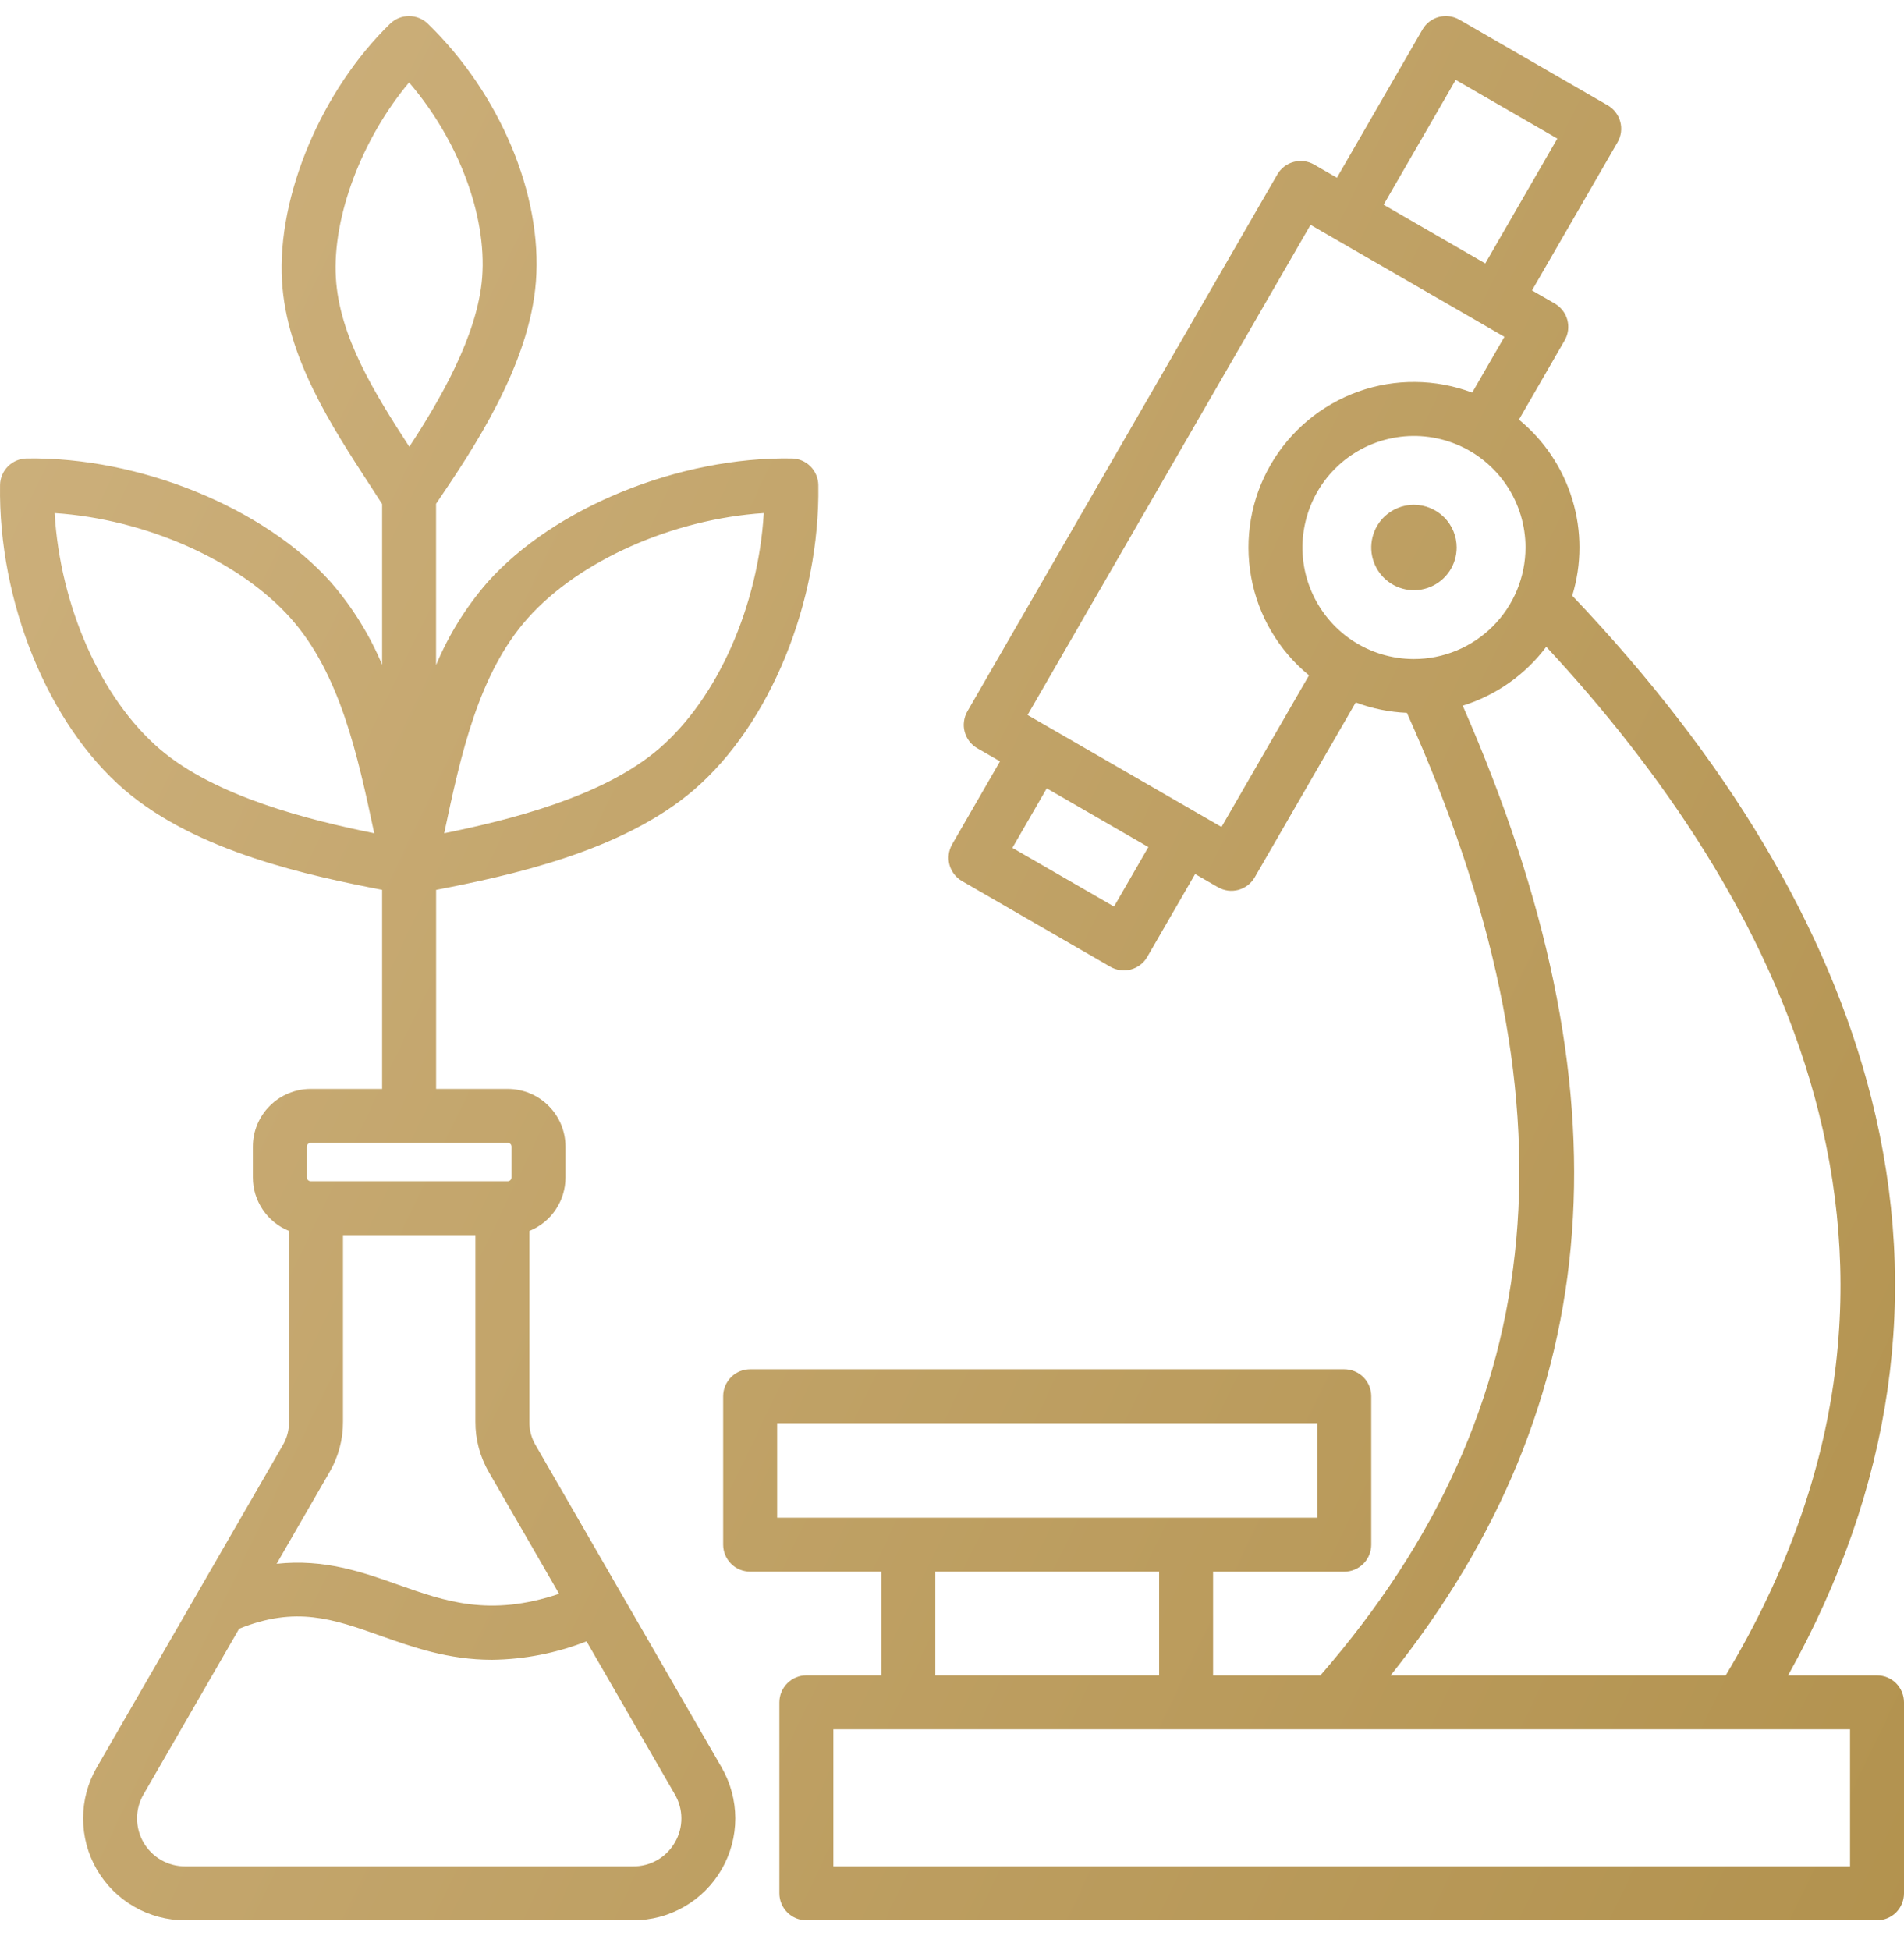 <?xml version="1.0" encoding="UTF-8"?> <svg xmlns="http://www.w3.org/2000/svg" width="42" height="43" viewBox="0 0 42 43" fill="none"><path fill-rule="evenodd" clip-rule="evenodd" d="M11.819 31.881C11.723 31.721 11.673 31.537 11.677 31.351V27.149C11.912 27.055 12.114 26.892 12.256 26.681C12.398 26.471 12.474 26.224 12.474 25.97V25.289C12.474 24.951 12.34 24.628 12.101 24.39C11.863 24.151 11.54 24.017 11.202 24.016H9.62V19.627C11.203 19.318 13.707 18.796 15.307 17.42C16.988 15.975 18.091 13.273 18.051 10.697C18.049 10.542 17.986 10.395 17.877 10.285C17.767 10.176 17.62 10.113 17.465 10.111C14.976 10.071 12.215 11.197 10.749 12.847C10.278 13.39 9.896 14.005 9.619 14.668V11.111L9.655 11.058C10.413 9.939 11.682 8.065 11.822 6.206C11.967 4.298 11.03 2.067 9.436 0.521C9.325 0.414 9.176 0.354 9.021 0.354C8.867 0.354 8.718 0.414 8.607 0.521C7.092 1.991 6.11 4.324 6.22 6.196C6.319 7.874 7.301 9.381 8.167 10.711C8.256 10.848 8.343 10.982 8.429 11.116V14.66C8.152 14 7.772 13.388 7.303 12.847C5.837 11.198 3.074 10.072 0.587 10.111C0.432 10.114 0.285 10.176 0.175 10.286C0.066 10.395 0.003 10.543 0.001 10.697C-0.039 13.274 1.064 15.976 2.745 17.42C4.344 18.795 6.846 19.318 8.429 19.626V24.016H6.85C6.513 24.017 6.19 24.151 5.951 24.39C5.712 24.628 5.578 24.951 5.578 25.289V25.97C5.578 26.224 5.654 26.471 5.797 26.681C5.939 26.892 6.14 27.055 6.376 27.149V31.351C6.379 31.537 6.33 31.721 6.234 31.881L2.136 38.978C1.938 39.32 1.833 39.708 1.833 40.104C1.833 40.499 1.936 40.887 2.134 41.23C2.332 41.572 2.616 41.856 2.959 42.053C3.301 42.251 3.69 42.354 4.085 42.353H13.967C14.363 42.354 14.751 42.251 15.094 42.053C15.436 41.856 15.721 41.572 15.918 41.23C16.116 40.887 16.22 40.499 16.22 40.104C16.219 39.708 16.114 39.32 15.916 38.978L11.819 31.881ZM11.639 13.638C12.777 12.357 14.852 11.447 16.848 11.316C16.725 13.365 15.833 15.399 14.532 16.517C13.294 17.581 11.211 18.09 9.798 18.378C10.165 16.642 10.555 14.857 11.639 13.638ZM3.52 16.517C2.22 15.399 1.327 13.365 1.205 11.316C3.2 11.447 5.276 12.357 6.414 13.638C7.498 14.857 7.887 16.642 8.255 18.378C6.842 18.09 4.758 17.581 3.52 16.517ZM7.409 6.126C7.329 4.772 7.991 3.047 9.024 1.819C10.104 3.077 10.74 4.739 10.636 6.116C10.538 7.404 9.685 8.854 9.029 9.853C8.25 8.653 7.484 7.414 7.409 6.126ZM6.768 25.289C6.768 25.267 6.777 25.246 6.793 25.231C6.808 25.216 6.829 25.207 6.85 25.207H11.202C11.224 25.207 11.245 25.216 11.26 25.231C11.275 25.246 11.284 25.267 11.284 25.289V25.97C11.284 25.991 11.275 26.012 11.26 26.027C11.245 26.043 11.224 26.052 11.202 26.052H6.85C6.829 26.052 6.808 26.043 6.793 26.027C6.777 26.012 6.768 25.991 6.768 25.97V25.289ZM7.264 32.476C7.465 32.135 7.569 31.746 7.566 31.351V27.242H10.487V31.351C10.484 31.746 10.588 32.135 10.788 32.476L12.333 35.152C10.803 35.667 9.817 35.318 8.78 34.951C8.002 34.675 7.151 34.375 6.102 34.49L7.264 32.476ZM14.888 40.635C14.795 40.797 14.661 40.931 14.499 41.024C14.337 41.117 14.154 41.165 13.967 41.163H4.085C3.899 41.164 3.716 41.116 3.554 41.023C3.392 40.93 3.258 40.796 3.165 40.635C3.072 40.473 3.023 40.29 3.023 40.104C3.023 39.917 3.073 39.734 3.167 39.573L5.275 35.922C6.526 35.416 7.351 35.708 8.382 36.073C9.108 36.33 9.887 36.607 10.853 36.607C11.567 36.599 12.273 36.461 12.938 36.2L14.885 39.573C14.98 39.734 15.03 39.917 15.03 40.104C15.031 40.29 14.982 40.473 14.888 40.635ZM41.405 36.951H39.443C41.754 32.809 42.372 28.527 41.277 24.208C40.327 20.463 38.109 16.74 34.682 13.138C34.893 12.447 34.894 11.709 34.684 11.018C34.475 10.327 34.065 9.713 33.506 9.255L34.514 7.508C34.553 7.44 34.579 7.366 34.589 7.288C34.599 7.211 34.594 7.132 34.574 7.056C34.554 6.981 34.519 6.91 34.471 6.848C34.423 6.786 34.364 6.734 34.297 6.695L33.794 6.405L35.682 3.136C35.761 2.999 35.782 2.837 35.741 2.684C35.7 2.532 35.6 2.402 35.464 2.323L32.191 0.433C32.123 0.394 32.049 0.369 31.971 0.359C31.894 0.348 31.815 0.354 31.739 0.374C31.664 0.394 31.593 0.429 31.531 0.476C31.469 0.524 31.417 0.583 31.378 0.651L29.491 3.92L28.988 3.63C28.852 3.551 28.689 3.53 28.537 3.571C28.384 3.612 28.255 3.711 28.176 3.848L21.339 15.689C21.3 15.757 21.275 15.832 21.265 15.909C21.254 15.986 21.259 16.065 21.28 16.141C21.3 16.216 21.335 16.287 21.382 16.349C21.43 16.411 21.489 16.463 21.557 16.502L22.059 16.792L21.004 18.62C20.925 18.757 20.904 18.919 20.944 19.072C20.985 19.224 21.085 19.354 21.222 19.433L24.494 21.323C24.562 21.362 24.637 21.387 24.714 21.397C24.792 21.408 24.87 21.402 24.946 21.382C25.021 21.362 25.092 21.327 25.154 21.279C25.216 21.232 25.268 21.173 25.307 21.105L26.363 19.277L26.865 19.567C26.933 19.606 27.007 19.631 27.085 19.642C27.162 19.652 27.241 19.647 27.317 19.627C27.392 19.606 27.463 19.571 27.525 19.524C27.587 19.476 27.639 19.417 27.678 19.349L29.906 15.492C30.267 15.628 30.648 15.706 31.035 15.722C34.875 24.277 34.267 31.038 29.127 36.951H26.759V34.664H29.653C29.811 34.664 29.962 34.601 30.074 34.489C30.186 34.378 30.248 34.226 30.248 34.069V30.794C30.248 30.636 30.186 30.485 30.074 30.373C29.962 30.261 29.811 30.199 29.653 30.199H16.547C16.39 30.199 16.238 30.261 16.127 30.373C16.015 30.485 15.952 30.636 15.952 30.794V34.068C15.952 34.226 16.015 34.377 16.127 34.489C16.238 34.601 16.39 34.663 16.547 34.663H19.442V36.95H17.788C17.63 36.95 17.478 37.013 17.367 37.125C17.255 37.236 17.192 37.388 17.192 37.545V41.758C17.192 41.916 17.255 42.068 17.367 42.179C17.478 42.291 17.63 42.353 17.788 42.353H41.405C41.563 42.353 41.714 42.291 41.826 42.179C41.937 42.068 42 41.916 42 41.758V37.546C42 37.388 41.937 37.237 41.826 37.125C41.714 37.013 41.563 36.951 41.405 36.951ZM31.19 14.535C30.704 14.535 30.228 14.391 29.823 14.121C29.419 13.85 29.104 13.466 28.918 13.016C28.731 12.567 28.683 12.072 28.778 11.595C28.873 11.118 29.107 10.679 29.451 10.335C29.795 9.991 30.233 9.757 30.711 9.662C31.188 9.567 31.683 9.616 32.132 9.802C32.582 9.988 32.966 10.304 33.236 10.708C33.507 11.113 33.651 11.588 33.651 12.075C33.65 12.727 33.391 13.353 32.929 13.814C32.468 14.275 31.843 14.535 31.19 14.535ZM32.111 1.762L34.353 3.056L32.763 5.81L30.521 4.515L32.111 1.762ZM24.574 19.994L22.332 18.7L23.09 17.387L25.332 18.682L24.574 19.994ZM26.945 18.239L22.667 15.769L28.909 4.959L33.186 7.428L32.475 8.659C31.666 8.354 30.774 8.346 29.96 8.637C29.146 8.929 28.461 9.5 28.029 10.249C27.596 10.998 27.444 11.877 27.599 12.727C27.754 13.579 28.206 14.347 28.875 14.895L26.945 18.239ZM32.266 15.564C33.002 15.335 33.646 14.881 34.109 14.265C39.117 19.657 43.568 27.786 38.067 36.951H30.676C35.492 30.915 35.996 24.069 32.266 15.564ZM17.143 31.389H29.058V33.473H17.143V31.389ZM20.632 34.663H25.569V36.95H20.632V34.663ZM40.81 41.163H18.383V38.141H40.81V41.163ZM32.132 12.075C32.132 12.261 32.077 12.444 31.974 12.598C31.87 12.753 31.723 12.874 31.551 12.945C31.379 13.017 31.189 13.035 31.006 12.999C30.824 12.963 30.656 12.873 30.524 12.741C30.392 12.609 30.303 12.441 30.266 12.259C30.23 12.076 30.249 11.887 30.32 11.714C30.391 11.542 30.512 11.395 30.667 11.292C30.822 11.188 31.004 11.133 31.19 11.133C31.44 11.133 31.679 11.233 31.856 11.409C32.033 11.586 32.132 11.825 32.132 12.075Z" fill="url(#paint0_linear_2168_723)"></path><defs><linearGradient id="paint0_linear_2168_723" x1="-49.026" y1="-111.821" x2="122.792" y2="-29.146" gradientUnits="userSpaceOnUse"><stop stop-color="#FBE5CD"></stop><stop offset="1" stop-color="#9E7B2B"></stop></linearGradient></defs></svg> 